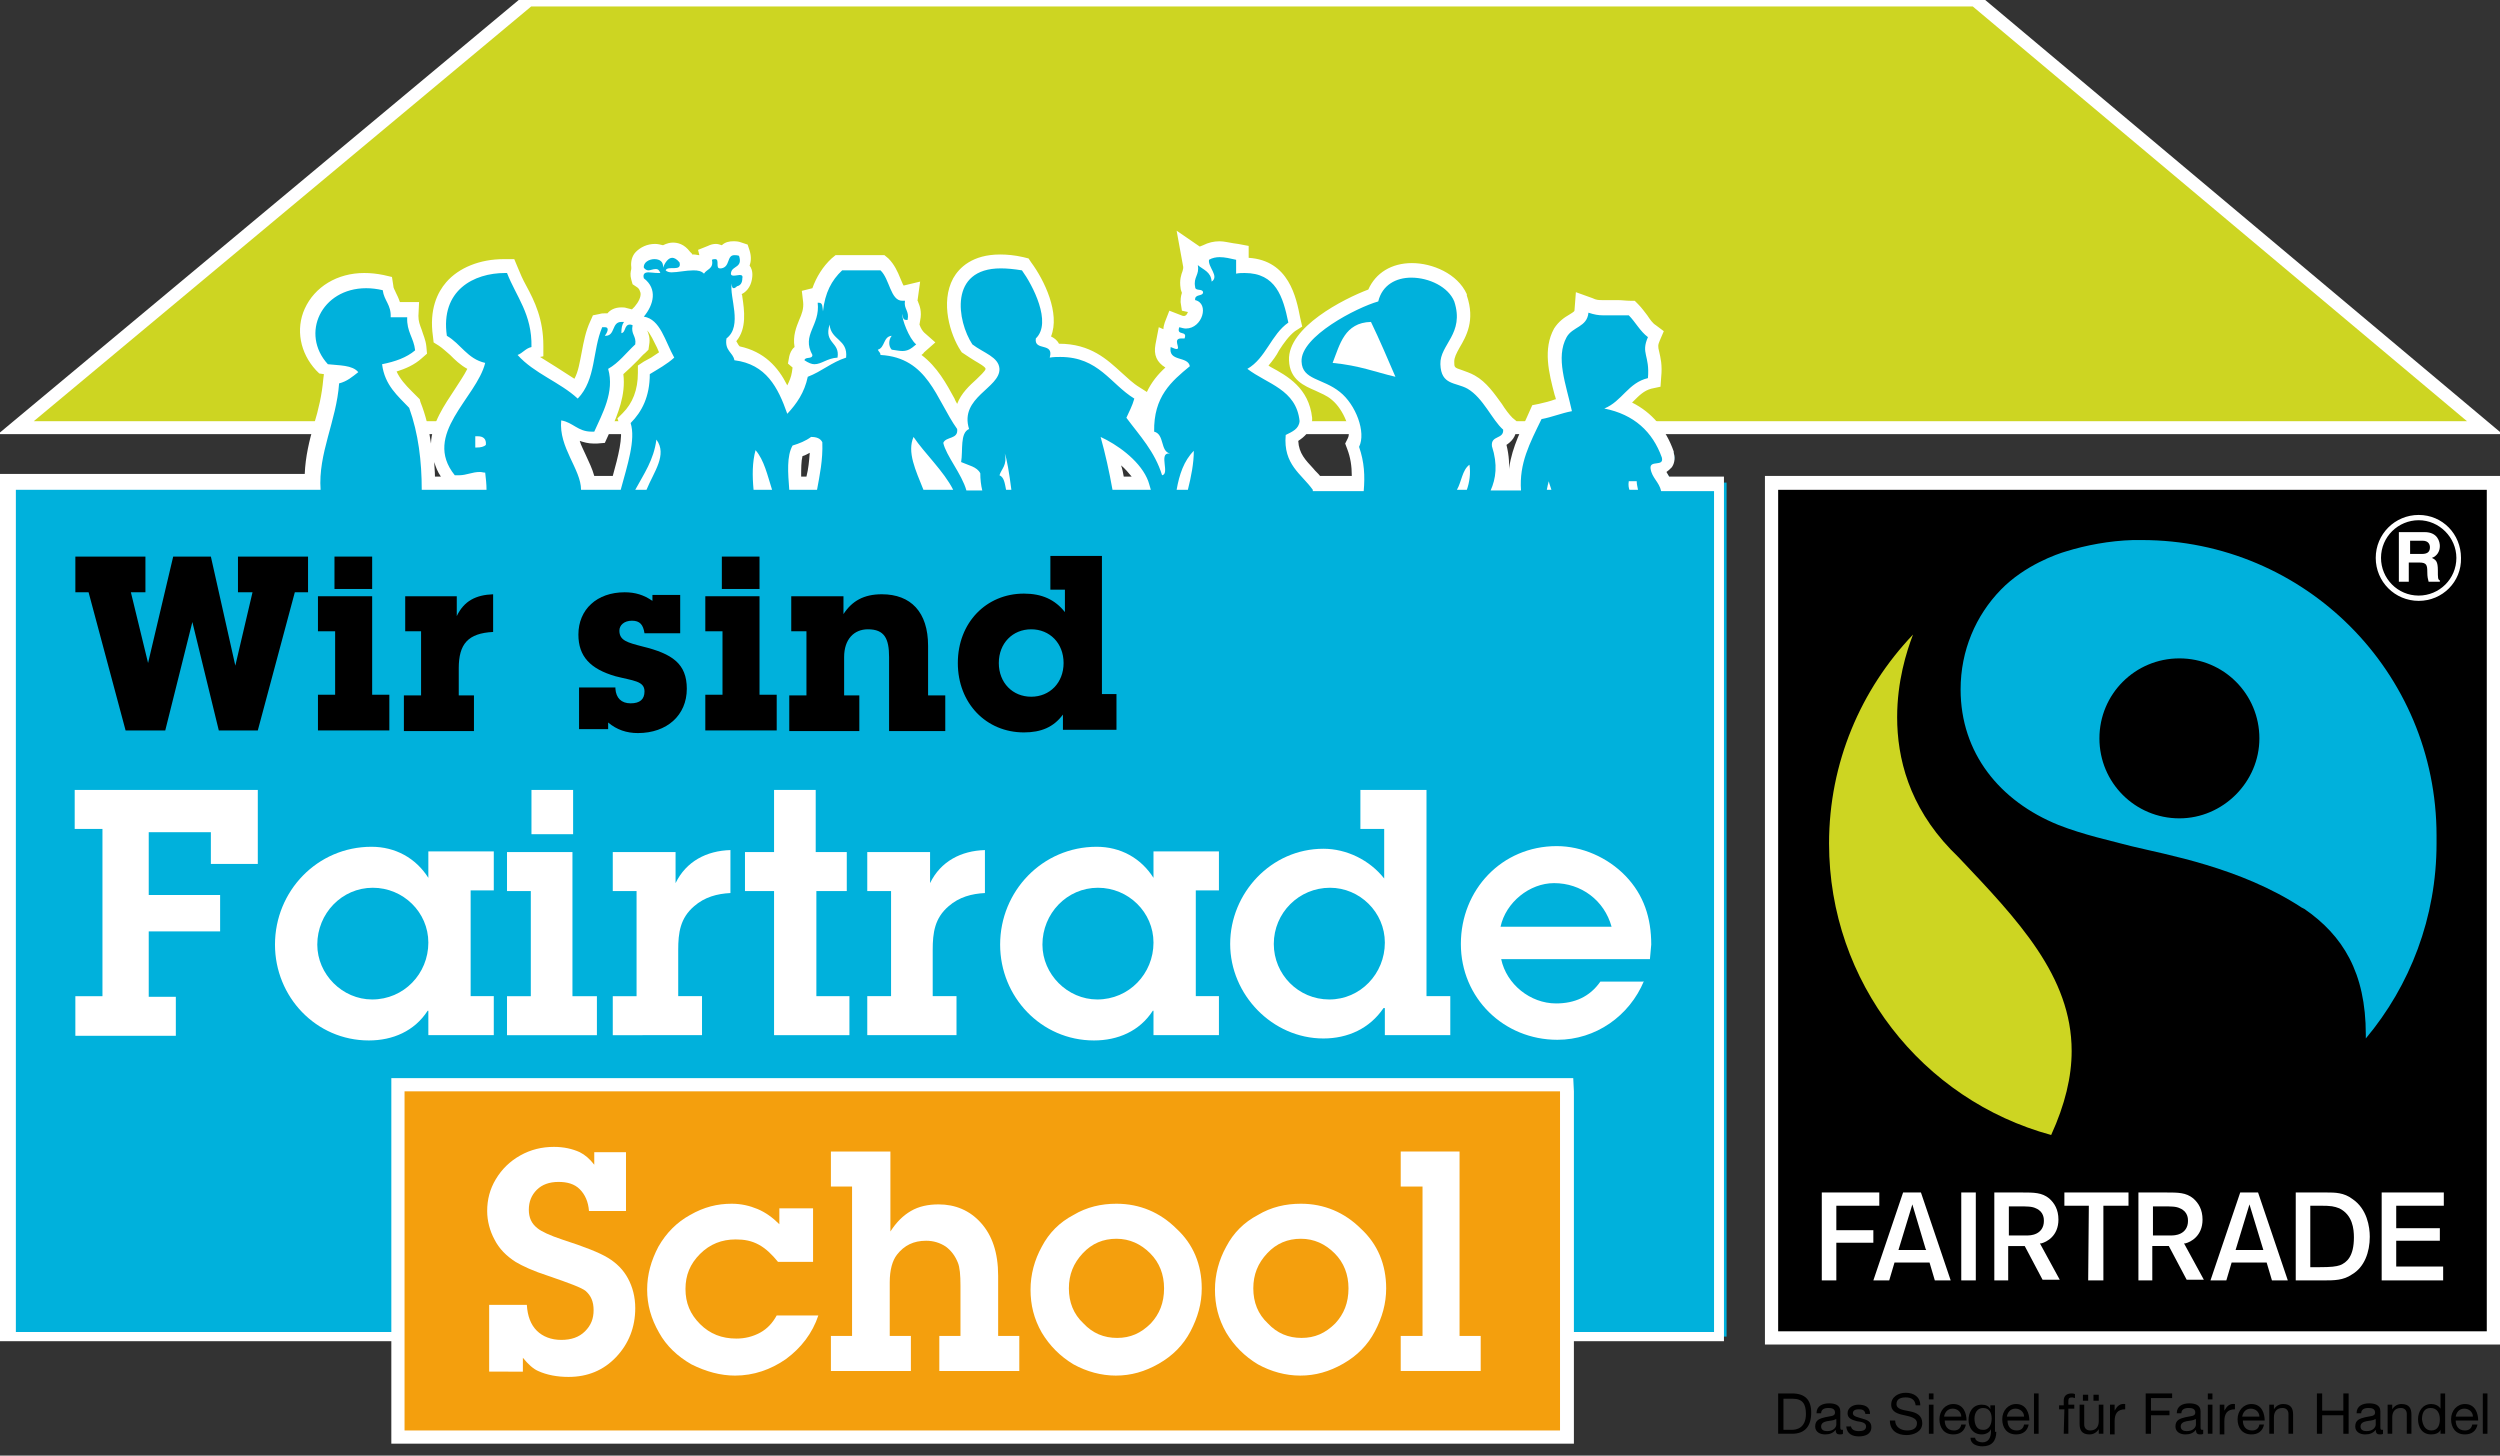 <?xml version="1.0" encoding="utf-8"?>
<!-- Generator: Adobe Illustrator 25.0.0, SVG Export Plug-In . SVG Version: 6.00 Build 0)  -->
<svg version="1.1" id="Ebene_1" xmlns="http://www.w3.org/2000/svg" xmlns:xlink="http://www.w3.org/1999/xlink" x="0px" y="0px"
	 viewBox="0 0 378.2 220.2" style="enable-background:new 0 0 378.2 220.2;" xml:space="preserve">
<rect x="0" y="0" width="378.2" height="220.2" fill="#333333" stroke="none"/>
<style type="text/css">
	.st0{fill:#CDD522;stroke:#FFFFFF;stroke-width:1.961;}
	.st1{fill:#00B1DC;}
	.st2{fill:#FFFFFF;}
	.st3{fill-rule:evenodd;clip-rule:evenodd;fill:#FFFFFF;}
	.st4{fill:#F49F0D;}
	.st5{clip-path:url(#SVGID_2_);fill:#CDD522;}
	.st6{clip-path:url(#SVGID_4_);fill:#00B1DC;}
	.st7{clip-path:url(#SVGID_6_);fill:#FFFFFF;}
	.st8{clip-path:url(#SVGID_8_);fill:#FFFFFF;}
</style>
<g>
	<g>
		<polygon class="st0" points="2.4,64.7 80,0 298.8,0 375.9,64.7 		"/>
		<g>
			<g>
				<path class="st1" d="M1.4,202.3V73.1h46.1c0-2.9,0.7-5.6,1.4-8.3c0.6-2.2,1.2-4.6,1.4-6.9v-0.7L51,57c0.5-0.1,0.9-0.3,1.3-0.6
					c-0.5-0.1-1.1-0.2-1.7-0.2c-0.4,0-0.8-0.1-1.2-0.1L49.1,56l-0.2-0.3c-2.1-2.3-2.7-5.5-1.5-8.3c1.3-3,4.4-4.8,8.1-4.8
					c0.9,0,1.8,0.1,2.7,0.3l0.7,0.1l0.1,0.7c0.1,0.5,0.3,0.9,0.5,1.4c0.3,0.5,0.6,1.1,0.7,1.9h2.6v1c0,1,0.2,1.7,0.6,2.5
					c0.3,0.6,0.6,1.4,0.7,2.2l0.1,0.5l-0.7,0.5c-1.3,1.1-3,1.7-4.5,2.1c0.5,1.9,1.6,3,2.9,4.3c0.3,0.3,0.6,0.6,0.8,0.9l0.1,0.1
					l0.1,0.2c1.3,3.4,1.9,7.3,1.9,11.8h7.8c0-0.2,0-0.5-0.1-0.7c-0.4,0-0.8,0.1-1.2,0.2c-0.5,0.1-1.1,0.3-1.8,0.3
					c-0.2,0-0.5,0-0.7,0h-0.4l-0.2-0.3c-3.8-4.7-0.8-9.2,1.7-12.8c1-1.4,1.9-2.8,2.4-4.1c-1.4-0.6-2.3-1.5-3.2-2.4
					c-0.6-0.6-1.2-1.2-1.9-1.6l-0.4-0.2L66.7,51c-0.4-3.1,0.2-5.6,1.8-7.5c1.8-2,4.7-3.2,8-3.2h1l0.2,0.6c0.4,1,0.9,1.9,1.3,2.9
					c1.2,2.4,2.5,4.9,2.4,8.7v0.8l-0.8,0.1c-0.3,0.1-0.5,0.2-0.7,0.4c1.1,1,2.5,1.8,3.9,2.7c1.2,0.7,2.5,1.5,3.6,2.4
					c1-1.5,1.4-3.3,1.7-5.3c0.3-1.5,0.6-3,1.2-4.5l0.2-0.5l0.5-0.1c0.2,0,0.4-0.1,0.6-0.1c0.3,0,0.6,0.1,0.8,0.2
					c0.3-0.5,0.8-1,1.8-1c0.2,0,0.4,0,0.6,0.1l1.4,0.3l0.7-0.9c0.8-0.9,1.2-2,1.1-2.8c-0.1-0.6-0.4-1.1-1-1.5l-0.3-0.2l-0.1-0.3
					c-0.1-0.5-0.1-1,0.1-1.4l-0.1-0.2v-0.2C96.5,40,96.7,39.4,97,39c0.5-0.6,1.3-0.9,2.2-0.9c0.5,0,0.9,0.1,1.3,0.3
					c0.5-0.4,1-0.6,1.4-0.6c0.7,0,1.3,0.4,1.9,1.1l0.1,0.2l0.1,0.2c0,0.2,0.1,0.3,0.1,0.5c0.4,0,0.7-0.1,1.1-0.1
					c0.6,0,1.1,0.1,1.5,0.2c0.1,0,0.1-0.1,0.2-0.1c0.1-0.1,0.3-0.2,0.3-0.2l0,0c0,0,0-0.1,0-0.3l-0.2-0.8l0.7-0.3
					c0.3-0.1,0.6-0.2,0.9-0.2c0.4,0,0.7,0.1,0.9,0.4c0.1,0.1,0.1,0.1,0.1,0.2c0.2-0.5,0.7-1,1.6-1c0.3,0,0.6,0.1,1,0.2l0.5,0.2
					l0.1,0.5c0.4,1.1,0.1,1.8-0.3,2.3c0.2,0.1,0.4,0.3,0.5,0.4c0.2,0.2,0.3,0.6,0.2,1.1c0,0.9-0.5,1.7-1.3,2
					c-0.1,0.1-0.2,0.2-0.4,0.2c0,0.3,0.1,0.7,0.1,1c0.3,2,0.7,4.7-1,6.3c0,0.5,0.1,0.7,0.5,1.1c0.2,0.2,0.4,0.5,0.6,0.9
					c4.2,0.8,6.2,3.7,7.6,7.1c0.9-1.2,1.5-2.5,1.8-3.9l0.1-0.5l0.5-0.2c0.1,0,0.3-0.1,0.4-0.2c-0.4-0.1-0.7-0.4-1.1-0.6l-0.5-0.4
					l0.1-0.6c0.1-0.7,0.6-1,1-1.1c-0.6-1.7,0-3,0.4-4.2c0.4-1,0.8-1.9,0.7-3.2l-0.1-0.9l0.9-0.2c0.2,0,0.3-0.1,0.5-0.1
					c0.5-1.8,1.4-3.4,2.8-4.7l0.3-0.3h6.6l0.3,0.3c0.8,0.7,1.2,1.7,1.5,2.6c0.4,1,0.7,1.7,1.1,1.7c0.1,0,0.1,0,0.2,0l1.4-0.3
					l-0.2,1.4c-0.1,0.3,0,0.5,0.2,0.8c0.2,0.5,0.5,1.1,0.2,2.2l-0.1,0.6h-0.2c0.4,0.8,0.8,1.7,1.3,2.1l0.9,0.7l-0.9,0.7
					c-0.6,0.5-1,0.9-1.6,1.1c2.9,1.6,4.5,4.4,6,7.1c0.6,1.1,1.2,2.2,1.9,3.2c-0.4-2.8,1.5-4.6,3-5.9c1-0.9,1.8-1.7,1.8-2.4
					s-0.8-1.2-2.1-2c-0.5-0.3-1.1-0.6-1.6-1l-0.1-0.1l-0.1-0.2c-1.7-2.6-2.7-7-1.1-9.9c0.8-1.4,2.5-3.1,6.2-3.1c1,0,2.1,0.1,3.3,0.4
					l0.4,0.1l0.2,0.3c0.2,0.3,5.3,7.4,2.4,11.2c0.1,0,0.2,0.1,0.3,0.1c0.5,0.1,1.2,0.3,1.6,1c0.1,0.1,0.1,0.3,0.2,0.5
					c0.2,0,0.4,0,0.6,0c4.4,0,6.8,2.2,8.8,4.1c0.9,0.9,1.8,1.7,2.9,2.3l0.6,0.4l-0.2,0.7c-0.2,1-0.6,1.8-1,2.5l0,0
					c0.2,0.2,0.4,0.5,0.6,0.7c0.5,0.6,1,1.2,1.4,1.9v-0.4c-0.1-5.3,2.5-8,4.9-10c-0.1,0-0.2-0.1-0.3-0.1c-0.8-0.2-2.5-0.7-2.1-2.9
					l0.2-1.3l0.7,0.4c0-0.2,0.1-0.4,0.3-0.6l0.1-0.1l0,0c-0.3-0.6-0.1-1.2,0-1.4l0.3-0.9l0.9,0.3c0.2,0.1,0.5,0.1,0.7,0.1
					c1,0,1.5-0.9,1.6-1.6c0.1-0.5-0.1-0.8-0.4-0.8l-0.6-0.2l-0.1-0.7c-0.1-0.4,0-0.9,0.4-1.2c-0.3-0.3-0.3-0.6-0.4-0.8
					c-0.2-1,0.1-1.7,0.3-2.1c0.2-0.4,0.2-0.6,0.2-1.1l-0.5-2.7c0,0,2.1,1.8,2.2,1.8c0-0.1,0-0.2,0-0.2l0.1-0.5l0.5-0.2
					c0.6-0.3,1.3-0.5,2-0.5s1.3,0.1,2,0.2c0.2,0,0.5,0.1,0.7,0.1l0.8,0.1v1.8c0.1,0,0.2,0,0.3,0c5.9,0,6.9,5.2,7.6,8.3l0.1,0.6
					l-0.5,0.4c-1.1,0.7-1.9,1.9-2.7,3.1c-0.7,1.1-1.4,2.2-2.4,3c0.4,0.3,0.9,0.5,1.4,0.8c2.5,1.4,5.4,3,5.8,7v0.1v0.1
					c-0.2,1.5-1.2,2.2-2.1,2.6c-0.1,2.6,1.2,3.9,2.6,5.4c0.4,0.4,0.8,0.9,1.2,1.4h6.2c0.1-2-0.1-3.7-0.7-5.4l-0.1-0.4l0.2-0.4
					c0.9-1.6-0.5-5.4-2.6-7.1c-0.9-0.7-1.8-1.1-2.7-1.5c-1.6-0.7-3.3-1.4-3.4-3.8c-0.2-4.5,8.3-8.8,11.8-9.9c0.8-2.4,3-3.8,5.8-3.8
					c3.2,0,6.4,1.7,7.4,4.1c1.2,3.5,0,5.6-1,7.2c-0.5,0.9-1,1.8-1,2.7c0.1,1.6,0.6,1.8,1.9,2.2c0.5,0.2,1.2,0.4,1.8,0.7
					c1.6,0.9,2.8,2.6,3.8,4c0.6,0.9,1.2,1.7,1.8,2.3l0.3,0.3v0.4c0.1,1.3-0.9,1.8-1.4,2.1c-0.1,0-0.2,0.1-0.3,0.2c0,0,0,0,0,0.1
					c0.7,2.2,0.8,4.1,0.3,6h2.2c0-3.5,1.3-6.2,2.8-9.4l0.6-1.4l0.5-0.1c0.9-0.2,1.7-0.4,2.6-0.7c0.3-0.1,0.7-0.2,1-0.3
					c-0.1-0.5-0.2-1-0.4-1.5c-0.9-3.4-1.7-6.6-0.1-9.4c0.5-0.9,1.3-1.4,1.9-1.8c0.8-0.5,1.2-0.8,1.3-1.5l0.1-1.3l1.2,0.5
					c0.8,0.3,1.2,0.3,1.9,0.3c0.2,0,0.5,0,0.8,0c0.4,0,0.9,0,1.4,0s1.1,0,1.8,0.1h0.4l0.3,0.3c0.5,0.5,0.9,1,1.3,1.5
					c0.5,0.6,0.9,1.3,1.5,1.7l0.6,0.5l-0.3,0.7c-0.5,1.1-0.4,1.5-0.2,2.4c0.2,0.8,0.4,1.8,0.3,3.5l-0.1,0.7l-0.7,0.2
					c-1.3,0.3-2.2,1.2-3.1,2.1c-0.4,0.4-0.8,0.8-1.3,1.2c3.5,1.3,5.9,3.8,7.2,7.4c0.2,0.6,0.1,1.1-0.1,1.5c-0.4,0.5-1,0.6-1.4,0.7
					c0.1,0.4,0.3,0.7,0.6,1c0.2,0.3,0.5,0.7,0.7,1.2h8.2v129.2L1.4,202.3L1.4,202.3z M172.8,73.1c-0.1-0.1-0.1-0.3-0.2-0.4
					c-0.9-1.9-2.8-3.5-4.6-4.7c0.4,1.6,0.8,3.3,1.1,5.1L172.8,73.1L172.8,73.1z M147.4,73.1c-0.1-0.5-0.1-0.9-0.1-1.4
					c-0.2-0.3-0.7-0.5-1.4-0.7c0.4,0.7,0.7,1.4,1,2.1L147.4,73.1L147.4,73.1z M142.4,73.1c-0.7-1.1-1.7-2.2-2.6-3.3
					c-0.3-0.4-0.7-0.8-1-1.2c0.2,1.3,0.8,2.7,1.3,4.2l0.1,0.3H142.4z M122.9,73.1c0.3-1.8,0.7-3.7,0.7-5.9c-0.1-0.1-0.3-0.1-0.4-0.1
					c-0.7,0.4-1.5,0.8-2.4,1.1c-0.6,1.2-0.6,2.9-0.4,4.9H122.9z M115.4,73.1c-0.2-0.6-0.4-1.2-0.6-1.8c0,0.6,0,1.2,0,1.8H115.4z
					 M93.3,73.1c0.1-0.2,0.1-0.5,0.2-0.7c0.8-3,1.7-6.2,1.1-8.1l-0.1-0.6l0.4-0.4c1.7-1.7,2.6-3.9,2.6-6.8V56l0.4-0.3
					c0.3-0.2,0.7-0.4,1-0.6c0.7-0.4,1.4-0.8,2-1.3c-0.2-0.5-0.5-1-0.7-1.5c-0.8-1.8-1.5-3.3-2.8-3.5l-0.6-0.1l-0.2,0.7
					c-0.1,0.4,0,0.6,0.1,0.9c0.2,0.4,0.4,1,0.3,1.9l-0.1,0.3l-0.2,0.2c-0.4,0.4-0.8,0.8-1.2,1.2c-0.8,0.8-1.6,1.6-2.5,2.3
					c0.6,3.2-0.7,6-1.8,8.4c-0.2,0.4-0.3,0.7-0.5,1.1l-0.2,0.5h-0.6c-0.2,0-0.3,0-0.4,0c-1.4,0-2.3-0.5-3.1-1
					c-0.2-0.1-0.3-0.2-0.5-0.3c0.2,1.5,0.9,3,1.5,4.4c0.6,1.3,1.2,2.5,1.4,3.7h4.5V73.1z M143.8,67.2c0.2,0.4,0.4,0.9,0.7,1.4
					c0-0.1,0-0.3,0-0.4c0-0.4,0-0.8,0.1-1.2c-0.2,0.1-0.4,0.2-0.5,0.2C144,67.1,143.9,67.1,143.8,67.2z M173.7,66.1
					c0.4,0.5,0.7,1,1,1.5c-0.1-0.2-0.1-0.3-0.1-0.5c-0.2-0.6-0.3-0.9-0.4-0.9L173.7,66.1z"/>
				<path class="st2" d="M111.1,38.6c0.2,0,0.4,0,0.7,0.1c0.6,1.8-1,1.5-1.2,2.5c-0.1,0.4,0.1,0.5,0.4,0.5c0.3,0,0.7-0.1,0.9-0.1
					c0.3,0,0.5,0.1,0.4,0.5c0,0.7-0.3,1.1-0.8,1.2c-0.2,0.2-0.4,0.3-0.5,0.3c-0.2,0-0.3-0.2-0.3-0.7c-0.4,2,1.7,6.4-0.8,8.3
					c-0.3,1.9,1,2.1,1.2,3.3c4.8,0.6,6.6,4.1,8,8.1c1.4-1.5,2.6-3.2,3.1-5.6c2.1-0.8,3.6-2.2,5.8-2.9c0.3-2.8-2.3-2.6-2.5-5
					c-0.9,2.9,1.6,2.6,1.2,5c-1.6,0.1-2.4,1-3.5,1c-0.4,0-0.9-0.2-1.5-0.6c0.1-0.6,1.2-0.1,1.2-0.8c-1.7-3.1,1.2-4.4,0.8-7.9
					c0.1,0,0.2,0,0.2,0c0.6,0,0.5,0.7,0.6,1.3c0.3-2.8,1.3-4.7,2.9-6.2c1.9,0,3.9,0,5.8,0c1.4,1.3,1.5,4.6,3.3,4.6
					c0.1,0,0.3,0,0.4,0c-0.2,1.3,0.7,1.5,0.4,2.9c-0.1,0-0.2,0-0.2,0c-0.5,0-0.5-0.4-0.6-0.9c-0.1,0.7,1,3.7,2.1,4.6
					c-0.8,0.7-1.3,1-2.1,1c-0.4,0-0.9-0.1-1.6-0.2c-0.5-0.5-0.5-1.5,0-2.1c-1.3,0.1-1,1.8-2.1,2.1c0.1,0.3,0.4,0.4,0.4,0.8
					c7.2,0.4,8.4,6.7,11.6,11.2c0.2,1.6-1.7,1.1-2.1,2.1c0.4,1.9,2.8,4.7,3.5,7.2h2.4c-0.2-0.8-0.3-1.7-0.3-2.6
					c-0.5-1-1.8-1.2-2.9-1.7c0.3-1.8-0.2-4.4,1.2-5c-1.5-4.8,4.7-6.2,4.6-9.1c-0.1-1.8-2.4-2.4-4.1-3.7c-2.3-3.5-3.6-11.5,4.3-11.5
					c0.9,0,2,0.1,3.2,0.3c1.6,2.2,4.6,7.9,2.1,10.3c-0.3,2,2.8,0.5,2.1,2.9c0.6-0.1,1.1-0.1,1.6-0.1c5.8,0,7.6,4.1,11.2,6.3
					c-0.3,1.1-0.8,2-1.2,2.9c2,2.7,4.3,5.1,5.4,8.7c1.2-0.2-0.5-3.3,1-3.3c0.1,0,0.1,0,0.2,0h0.1H177c-1.5-0.3-0.8-2.9-2.4-3.3
					c-0.1-5.3,2.6-7.6,5.4-9.9c-0.3-1.6-3.3-0.6-2.9-2.9c0.5,0.2,0.7,0.3,0.9,0.3c0.7,0-0.7-1.6,0.7-1.6c0.1,0,0.3,0,0.5,0
					c0.5-1.3-1.3-0.3-0.8-1.7c0.4,0.1,0.7,0.2,1,0.2c2.5,0,3.6-3.8,1.4-4.3c-0.1-1,1.2-0.5,1.2-1.2c-0.1-0.6-1.2-0.1-1.2-0.8
					c-0.3-1.5,0.7-1.8,0.4-3.3c0.8,0.7,2,1,2.1,2.5c1.2-0.8-0.6-2.2-0.4-3.3c0.5-0.3,1.1-0.4,1.6-0.4c0.8,0,1.6,0.2,2.5,0.4
					c0,0.7,0,1.4,0,2.1c0.4-0.1,0.9-0.1,1.3-0.1c4.7,0,5.8,3.6,6.6,7.5c-2.6,1.8-3.4,5.4-6.2,7c3,2.3,7.4,3.1,7.9,7.9
					c-0.1,1.2-1.1,1.6-2.1,2.1c-0.4,4.5,2.4,5.9,4.1,8.3c0,0.1,0,0.1,0,0.2h7.7c0.2-2.3,0.1-4.4-0.7-6.7c1.1-2.2-0.5-6.4-2.9-8.3
					c-2.6-2.1-5.7-1.8-5.8-4.6c-0.2-3.8,8.4-8.2,11.6-9.1c0.6-2.5,2.7-3.6,5-3.6c2.7,0,5.6,1.4,6.5,3.6c1.6,4.9-2.2,6.5-2.1,9.5
					c0.1,3.2,2.3,2.7,4.1,3.7c2.4,1.4,3.7,4.7,5.4,6.2c0.1,1.5-1.9,0.8-1.7,2.5c0.9,2.8,0.6,4.9-0.2,6.7h4.6
					c-0.3-4.1,1.3-7.1,3.1-10.8c1.6-0.3,3-0.9,4.6-1.2c-0.9-4.1-2.5-8.1-0.8-11.2c0.9-1.6,3.1-1.5,3.3-3.7c0.9,0.3,1.5,0.4,2.2,0.4
					c0.6,0,1.3,0,2.2,0c0.5,0,1.1,0,1.7,0c1,1,1.7,2.4,2.9,3.3c-1.1,2.5,0.3,2.7,0,6.2c-3,0.7-3.9,3.5-6.6,4.6
					c4.5,0.9,7.3,3.5,8.7,7.4c0.4,1.5-1.9,0.3-1.7,1.7c0.2,1.4,1.3,2,1.6,3.4h8v127.2H2.4V74.1h46.1c-0.4-5.5,2.4-10.4,2.8-16.1
					c1.2-0.3,2-1,2.9-1.7c-0.9-1.1-2.9-1-4.6-1.2c-4.2-4.6-1-11.5,5.8-11.5c0.8,0,1.6,0.1,2.5,0.3c0.2,1.6,1.3,2.2,1.2,4.1
					c0.8,0,1.7,0,2.5,0c-0.1,2.2,1,3.1,1.2,5c-1.3,1.1-3,1.7-5,2.1c0.4,3.2,2.4,4.8,4.1,6.6c1.4,3.9,1.9,8.1,1.9,12.4h9.8
					c0-0.9-0.1-1.7-0.2-2.6c-0.3,0-0.5-0.1-0.8-0.1c-1.2,0-2,0.5-3.2,0.5c-0.2,0-0.4,0-0.6,0c-5-6.2,3.3-11.7,4.6-17
					c-2.7-0.6-3.7-2.9-5.8-4.1c-1-6.9,4.1-9.5,8.8-9.5c0.1,0,0.2,0,0.3,0c1.4,3.6,3.8,6.2,3.7,11.2c-0.9,0.2-1.3,0.9-2.1,1.2
					c2.5,2.8,6.4,4.1,9.1,6.6c2.8-2.9,2.2-7.3,3.7-10.8c0.2,0,0.3,0,0.4,0c0.8,0,0.3,0.9,0,1.3c0.1,0,0.1,0,0.1,0
					c1.5,0,0.9-2.1,2.4-2.1c0.1,0,0.3,0,0.4,0c-0.3,0.4-0.4,0.9-0.4,1.7c0.7-0.1,0.4-1.3,1.3-1.3c0.1,0,0.2,0,0.4,0.1
					c-0.3,1.4,0.6,1.6,0.4,2.9c-1.4,1.3-2.5,2.8-4.1,3.7c1,3.5-0.9,6.8-2.1,9.5c-0.1,0-0.2,0-0.4,0c-2.1,0-2.8-1.4-4.6-1.7
					c-0.4,4.1,3,7.4,3,10.5h6c1-3.7,2.3-7.6,1.5-10.1c1.7-1.7,2.9-4,2.9-7.4c1.3-0.8,2.6-1.5,3.7-2.5c-1.4-2.5-2.1-5.8-4.6-6.2
					c1.5-1.8,2.1-4.2,0-5.8c-0.2-0.7,0.2-0.9,0.7-0.9c0.4,0,0.9,0.1,1.4,0.1c0.1,0,0.3,0,0.4,0c-0.2-0.5-0.4-0.6-0.7-0.6
					c-0.4,0-0.8,0.2-1.1,0.2c-0.2,0-0.5-0.1-0.7-0.4c-0.1-0.8,0.8-1.3,1.6-1.3s1.4,0.4,1.3,1.3c0.3-0.8,0.8-1.5,1.4-1.5
					c0.3,0,0.7,0.2,1.1,0.7c0.4,1.5-1.8,0.4-2.1,1.2c0.2,0.2,0.5,0.3,0.9,0.3c0.9,0,2.2-0.3,3.3-0.3c0.7,0,1.2,0.1,1.6,0.5
					c0.4-0.7,1.5-0.7,1.2-2.1c0.2-0.1,0.4-0.1,0.5-0.1c0.7,0,0,1.4,0.7,1.4h0.1h0.1C110.5,40.4,109.9,38.6,111.1,38.6 M168.3,74.1
					h5.8c-0.2-0.6-0.3-1.2-0.6-1.8c-1.3-2.8-4.6-5.1-7-6.2C167.2,68.6,167.8,71.3,168.3,74.1 M139.7,74.1h4.5c-1.4-2.8-4.4-5.6-6-8
					C137.2,68.4,138.5,71.1,139.7,74.1 M119.4,74.1h4.2c0.4-2.2,0.9-4.5,0.8-7.2c-0.3-0.6-0.9-0.8-1.7-0.8c-0.8,0.6-1.8,1-2.8,1.3
					C119,69,119.2,71.5,119.4,74.1 M72.1,67.7c0.6,0,1.1-0.1,1.4-0.4c0.1-0.9-0.4-1.3-1.2-1.3c-0.1,0-0.3,0-0.4,0c0,0.6,0,1.1,0,1.7
					C71.9,67.7,72,67.7,72.1,67.7 M96.1,74.1h1.7c1.1-2.7,3.2-5.3,1.5-7.6C98.9,69.6,97.4,71.7,96.1,74.1 M114,74.1h2.8
					c-0.7-2.2-1.2-4.5-2.5-6C113.8,69.9,113.8,72,114,74.1 M178,74.1h1.7c0.5-2,0.9-4,0.9-5.9C179.1,69.7,178.4,71.8,178,74.1
					 M152.2,74.1h0.8c-0.3-2.4-0.7-4.8-1-5.5c0.4,1.8-0.5,2.3-0.8,3.3C151.9,72.2,152,73.1,152.2,74.1 M220.4,74.1h1.5
					c0.4-1.1,0.6-2.5,0.4-3.8C221.2,71.1,221.1,72.9,220.4,74.1 M246.5,74.1h1.3c-0.1-0.5-0.2-0.9-0.2-1.3c-0.4,0-0.8,0-1.2,0
					C246.3,73.4,246.4,73.8,246.5,74.1 M234,74.1h0.7c-0.1-0.4-0.3-0.8-0.4-1.3C234.2,73.1,234.1,73.6,234,74.1 M178,34.9l1,5.5
					c0,0.2,0,0.2-0.1,0.6c-0.2,0.5-0.5,1.4-0.3,2.6c0,0.2,0.1,0.4,0.2,0.7c-0.2,0.6-0.2,1.1-0.2,1.4l0.2,1.3l0.9,0.2
					c0,0.1-0.1,0.2-0.2,0.4c-0.2,0.2-0.3,0.2-0.4,0.2s-0.2,0-0.4-0.1l-1.8-0.7l-0.7,1.8c-0.1,0.3-0.2,0.7-0.2,1l-0.7-0.3l-0.5,2.6
					c-0.3,1.6,0.2,2.7,1.5,3.5c-1.1,1-2.1,2.2-2.8,3.7l-1.1-0.7c-1-0.6-1.8-1.4-2.7-2.2c-2.2-2-4.7-4.4-9.5-4.4
					c-0.3-0.6-0.8-0.9-1.2-1.1c1.4-3.5-1-8.5-3-11.2l-0.4-0.6l-0.8-0.2c-1.3-0.3-2.5-0.4-3.5-0.4c-4.2,0-6.2,2-7.1,3.6
					c-2,3.7-0.4,8.6,1.1,10.9l0.2,0.3l0.3,0.2c0.6,0.4,1.2,0.8,1.7,1.1s1.6,0.9,1.6,1.2s-1,1.2-1.4,1.6c-1,0.9-2.3,2.1-2.9,3.7
					c-0.1-0.2-0.3-0.5-0.4-0.8c-1.2-2.2-2.6-4.8-5-6.6c0.1-0.1,0.3-0.2,0.4-0.4l1.7-1.5l-1.7-1.5c-0.2-0.2-0.5-0.6-0.7-1.2l0.1-0.6
					c0.3-1.4-0.1-2.3-0.3-2.8c0-0.1-0.1-0.2-0.1-0.2l0,0l0,0l0.4-2.9l-2.5,0.6c-0.2-0.3-0.3-0.7-0.5-1.1c-0.4-1-0.9-2.1-1.8-3
					l-0.6-0.5H133h-5.8h-0.8l-0.6,0.5c-1.3,1.2-2.3,2.8-2.9,4.5l-1.6,0.4l0.2,1.7c0.1,1-0.2,1.8-0.6,2.7c-0.4,1-1,2.4-0.7,4.1
					c-0.5,0.4-0.7,1-0.8,1.4l-0.2,1.1l0.7,0.6l-0.1,0.7c-0.1,0.7-0.4,1.4-0.7,2c-1.4-2.8-3.5-5.1-7.2-5.9c-0.2-0.2-0.3-0.4-0.4-0.6
					c0,0-0.1-0.1-0.1-0.2c1.6-1.9,1.2-4.7,0.9-6.7c0-0.1,0-0.2-0.1-0.4c1-0.5,1.5-1.5,1.6-2.6c0.1-0.9-0.2-1.5-0.4-1.7l0,0
					c0.2-0.6,0.3-1.3,0-2.3l-0.3-0.9l-0.9-0.3c-0.5-0.2-0.9-0.2-1.3-0.2c-0.5,0-1.2,0.1-1.7,0.6c-0.3-0.1-0.6-0.2-0.9-0.2l0,0
					c-0.4,0-0.8,0.1-1.2,0.3l-1.5,0.6l0.2,0.8c-0.3,0-0.5-0.1-0.8-0.1c-0.1,0-0.2,0-0.3,0v-0.1l-0.3-0.3c-0.9-1.2-1.9-1.4-2.6-1.4
					c-0.4,0-0.9,0.1-1.5,0.4c-0.4-0.1-0.8-0.2-1.2-0.2c-1.2,0-2.2,0.5-2.9,1.2c-0.6,0.6-0.8,1.5-0.7,2.3v0.3c-0.1,0.4-0.2,0.9,0,1.6
					l0.2,0.7l0.6,0.4c0.5,0.3,0.5,0.7,0.6,0.9c0.1,0.6-0.3,1.4-0.9,2.1l-0.4,0.4l-0.8-0.2c-0.3-0.1-0.5-0.1-0.8-0.1
					c-1,0-1.7,0.4-2.1,0.9c-0.1,0-0.3,0-0.4,0c-0.2,0-0.5,0-0.8,0.1l-1,0.2l-0.4,0.9c-0.7,1.5-1,3.1-1.3,4.7c-0.3,1.5-0.5,2.9-1.1,4
					c-0.9-0.6-1.9-1.2-2.8-1.8c-0.8-0.5-1.6-1-2.4-1.5l0.5-0.1v-1.6c0-4-1.3-6.7-2.6-9.1c-0.5-0.9-0.9-1.8-1.3-2.8l-0.5-1.2h-1.3
					c-0.1,0-0.2,0-0.3,0c-3.6,0-6.8,1.3-8.7,3.5c-1.3,1.5-2.6,4.1-2,8.2l0.1,0.9l0.8,0.5c0.6,0.4,1.1,0.9,1.7,1.4
					c0.7,0.7,1.5,1.5,2.6,2.1c-0.5,1-1.2,2-1.9,3.1c-1.5,2.3-3.5,5.1-3.6,8.2c-0.3-2.2-0.8-4.3-1.6-6.3l-0.1-0.4l-0.3-0.3
					c-0.3-0.3-0.6-0.6-0.9-0.9c-1-1-1.8-1.9-2.3-3c1.3-0.4,2.7-1,3.8-2l0.8-0.7l-0.1-1.1c-0.1-1-0.5-1.8-0.7-2.5
					c-0.3-0.8-0.5-1.3-0.5-2.1l0.1-2.1h-2.1h-0.8c-0.2-0.6-0.4-1-0.6-1.4c-0.2-0.5-0.4-0.7-0.4-1.1l-0.2-1.3L58,41.6
					c-1-0.2-1.9-0.3-2.9-0.3c-4.1,0-7.5,2.1-9,5.4c-1.4,3.1-0.7,6.7,1.7,9.3l0.5,0.5l0.7,0.1l0,0l-0.1,0.8c-0.2,2.3-0.7,4.5-1.4,6.8
					c-0.7,2.4-1.3,4.9-1.4,7.5H2H0v2v127.2v2h2h256.8h2v-2V74.1v-2h-2h-6.3c-0.1-0.2-0.3-0.5-0.4-0.7c0.3-0.2,0.5-0.4,0.8-0.7
					c0.3-0.4,0.6-1.2,0.3-2.2v-0.1v-0.1c-1.2-3.4-3.3-5.9-6.3-7.4c0.1-0.1,0.1-0.1,0.2-0.2c0.9-0.9,1.6-1.6,2.7-1.9l1.4-0.3l0.1-1.4
					c0.2-1.9-0.1-3-0.3-3.9c-0.2-0.8-0.2-1,0.1-1.7l0.6-1.4l-1.2-0.9c-0.5-0.3-0.9-0.9-1.3-1.5c-0.4-0.5-0.8-1.1-1.4-1.7l-0.5-0.5
					h-0.7c-0.6,0-1.2-0.1-1.9-0.1c-0.6,0-1,0-1.5,0c-0.3,0-0.5,0-0.8,0c-0.5,0-0.9,0-1.5-0.3l-2.5-0.9l-0.2,2.6c0,0.3,0,0.3-0.8,0.8
					c-0.7,0.4-1.6,1-2.3,2.1c-1.7,3.1-0.8,6.7,0.1,10.1c0.1,0.2,0.1,0.4,0.2,0.6h-0.1c-0.8,0.3-1.6,0.5-2.5,0.7l-1,0.2l-0.4,0.9
					l-0.4,0.9c-1.3,2.8-2.6,5.5-2.8,8.8l0,0c0.2-1.4,0.1-3-0.3-4.6c0.6-0.4,1.6-1.2,1.5-2.8v-0.8l-0.6-0.5c-0.5-0.5-1.1-1.3-1.6-2.1
					c-1.1-1.5-2.3-3.3-4.1-4.3c-0.7-0.4-1.4-0.6-1.9-0.8c-1.2-0.4-1.2-0.4-1.2-1.3c0-0.6,0.3-1.2,0.8-2.1c1-1.7,2.4-4.1,1.1-7.9
					v-0.1v-0.1c-1.4-3.1-5.2-4.7-8.3-4.7c-3.1,0-5.5,1.5-6.6,4c-3.7,1.4-12.2,5.7-12,10.7c0.1,3,2.4,3.9,4,4.6
					c0.8,0.4,1.7,0.7,2.5,1.4c1.8,1.5,3,4.7,2.4,5.8l-0.4,0.8l0.3,0.8c0.5,1.3,0.7,2.6,0.7,4.1h-4.8c-0.3-0.4-0.7-0.7-1-1.1
					c-1.2-1.3-2.2-2.3-2.3-4.2c0.9-0.6,1.9-1.4,2.1-3.1v-0.2v-0.2c-0.5-4.5-3.7-6.3-6.3-7.7c-0.1-0.1-0.2-0.1-0.3-0.2
					c0.6-0.7,1.2-1.5,1.6-2.3c0.7-1.1,1.5-2.2,2.4-2.9l1.1-0.7l-0.3-1.3c-0.6-3.1-1.7-8.7-7.8-9.1v-0.1v-1.7l-1.6-0.3
					c-0.2,0-0.5-0.1-0.7-0.1c-0.7-0.1-1.4-0.3-2.1-0.3c-0.9,0-1.7,0.2-2.5,0.6l-0.5,0.2L178,34.9L178,34.9z M94.3,56.6
					c0.8-0.7,1.5-1.4,2.2-2.1c0.4-0.4,0.7-0.8,1.1-1.1l0.5-0.5l0.1-0.7c0.2-1-0.1-1.8-0.3-2.2c0.5,0.5,1,1.6,1.5,2.6
					c0.1,0.2,0.2,0.5,0.3,0.7c-0.4,0.3-0.8,0.5-1.2,0.8c-0.4,0.2-0.7,0.4-1.1,0.6l-0.9,0.6v1.1c0,2.6-0.8,4.6-2.3,6.1l-0.8,0.8
					l0.4,1.1c0.5,1.7-0.3,4.7-1.1,7.6l0,0h-2.8c-0.3-1.1-0.8-2.1-1.3-3.2c-0.3-0.7-0.7-1.4-0.9-2.1c0.6,0.2,1.3,0.4,2.1,0.4
					c0.2,0,0.3,0,0.5,0l1.2-0.1l0.5-1.1c0.1-0.3,0.3-0.7,0.5-1C93.4,62.7,94.7,59.8,94.3,56.6L94.3,56.6z M121.4,69
					c0.4-0.1,0.7-0.3,1.1-0.5c-0.1,1.3-0.2,2.4-0.5,3.6h-0.8C121.2,70.9,121.2,69.8,121.4,69L121.4,69z M65.8,72.1
					c0-0.8-0.1-1.5-0.1-2.2c0.2,0.7,0.5,1.5,1,2.2H65.8L65.8,72.1z M170,72.1c-0.1-0.6-0.2-1.1-0.4-1.7c0.6,0.5,1.1,1.1,1.6,1.7H170
					L170,72.1z"/>
			</g>
			<g>
				<path class="st3" d="M201.6,54.9c4.1,0.4,6.5,1.4,9.5,2.1c-1.2-2.8-2.4-5.6-3.7-8.3C203.4,48.8,202.7,52.1,201.6,54.9z"/>
			</g>
			<g id="Kasten_1_">
				<rect x="60.2" y="164.1" class="st4" width="176.8" height="53.3"/>
				<path class="st2" d="M236,165.1v51.3H61.2v-51.3H236 M238,163.1h-2H61.2h-2v2v51.3v2h2h174.9h2v-2v-51.3L238,163.1L238,163.1z"
					/>
			</g>
			<g id="SIEGEL_neu">
				<rect x="267" y="72" class="st2" width="111.2" height="131.4"/>
				<rect x="269" y="74.1" width="107.2" height="127.3"/>
				<g>
					<g>
						<defs>
							<rect id="SVGID_1_" x="267" y="72" width="111.2" height="131.4"/>
						</defs>
						<clipPath id="SVGID_2_">
							<use xlink:href="#SVGID_1_"  style="overflow:visible;"/>
						</clipPath>
						<path class="st5" d="M276.7,127.6c0-12.2,4.8-23.3,12.7-31.6c-1,2.6-2.4,7.1-2.4,12.5c0,6.2,1.8,13.4,8.1,20l1.2,1.2
							c9,9.5,17.1,18,17.1,29.3c0,3.9-1,8.1-3.1,12.7C290.8,166.4,276.7,148.6,276.7,127.6"/>
					</g>
					<g>
						<defs>
							<rect id="SVGID_3_" x="267" y="72" width="111.2" height="131.4"/>
						</defs>
						<clipPath id="SVGID_4_">
							<use xlink:href="#SVGID_3_"  style="overflow:visible;"/>
						</clipPath>
						<path class="st6" d="M329.7,123.8c-6.7,0-12.1-5.4-12.1-12.1c0-6.7,5.4-12.1,12.1-12.1s12.1,5.4,12.1,12.1
							C341.8,118.3,336.3,123.8,329.7,123.8 M368.6,127.6c0-0.4,0-0.8,0-1.2l0,0c0-24.7-19.9-44.7-44.6-44.7c-0.3,0-1.3,0-1.3,0
							c-3.6,0.1-7.2,0.8-10.1,1.7c-1.4,0.4-6.3,2.1-9.9,5.8c-3.8,3.9-6.1,9.2-6.1,15.1c0,9.6,5.9,16.9,14.8,20.5
							c3.8,1.5,8,2.4,11,3.2c5.3,1.3,16.5,3.2,25.8,9.3l0.4,0.2c5.8,4,9.3,9.6,9.3,19c0,0.2,0,0.4,0,0.6
							C364.6,149.1,368.6,138.8,368.6,127.6"/>
					</g>
					<g>
						<defs>
							<rect id="SVGID_5_" x="267" y="72" width="111.2" height="131.4"/>
						</defs>
						<clipPath id="SVGID_6_">
							<use xlink:href="#SVGID_5_"  style="overflow:visible;"/>
						</clipPath>
						<path class="st7" d="M277.7,188h5.7v-1.9h-5.5h-0.1v-3.7h6.5v-2h-8.7v13.3h2.2V188H277.7z M287.2,189.1h4.2l-0.1-0.2l-2-6.7
							L287.2,189.1z M283.4,193.7l4.5-13.3h2.7l4.5,13.3h-2.4l-0.8-2.7h-0.1h-5.2l-0.8,2.7H283.4z M298.9,180.4h-2.2v13.3h2.2V180.4
							z M303.9,186.9L303.9,186.9h1c0.9,0,1.2,0,1.7,0c0.3,0,0.9,0,1.5-0.3s1.1-0.9,1.1-1.9l0,0l0,0l0,0c0-0.3,0-1.4-1.2-1.9
							c-0.6-0.3-1.3-0.3-2.8-0.3h-1.3v0.1L303.9,186.9L303.9,186.9z M303.9,193.7h-2.2v-13.3h4.2c1.8,0,3,0,4.1,0.9
							c0.8,0.7,1.4,1.7,1.4,3.2c0,2.5-1.8,3.4-2.6,3.6h-0.1h-0.1l3,5.5H309l-2.7-5.1l0,0h-2.5v5.2H303.9z M315.9,193.7h2.3v-11.3
							h3.8v-2h-9.7v2h3.7L315.9,193.7L315.9,193.7z M325.7,186.9L325.7,186.9h1c0.9,0,1.2,0,1.7,0c0.3,0,0.9,0,1.5-0.3
							s1.1-0.9,1.1-1.9l0,0l0,0l0,0l0,0c0-0.3,0-1.4-1.2-1.9c-0.6-0.3-1.3-0.3-2.8-0.3h-1.3v0.1L325.7,186.9z M325.7,193.7h-2.2
							v-13.3h4.2c1.8,0,3,0,4.1,0.9c0.8,0.7,1.4,1.7,1.4,3.2c0,2.5-1.8,3.4-2.6,3.6h-0.1h-0.1l3,5.5h-2.6l-2.7-5.1l0,0h-2.5v5.2
							H325.7z M338.2,189.1h4.2l-2.1-6.9L338.2,189.1z M336.8,193.7h-2.4l4.5-13.3h2.7l4.5,13.3h-2.4l-0.8-2.7h-5.3L336.8,193.7z
							 M350.8,191.7c1.9,0,2.6-0.1,3.2-0.3c1-0.4,2.1-1.3,2.1-4.2l0,0c0-1.3-0.2-3.4-2.2-4.4c-0.8-0.3-1.2-0.4-2.9-0.4h-1.5v0.1v9.2
							L350.8,191.7L350.8,191.7z M351.5,193.7h-4.2v-13.3h4.7c1.2,0,2.6,0,3.9,1c2.2,1.5,2.6,4.2,2.6,5.7c0,2.3-0.8,4.6-2.7,5.7
							C354.5,193.7,353.1,193.7,351.5,193.7 M369.7,193.7h-9.4v-13.3h9.4v2h-7.2v0.1v3.3h6.6v1.9h-6.6v3.9h7.1v2.1H369.7z"/>
					</g>
					<g>
						<defs>
							<rect id="SVGID_7_" x="267" y="72" width="111.2" height="131.4"/>
						</defs>
						<clipPath id="SVGID_8_">
							<use xlink:href="#SVGID_7_"  style="overflow:visible;"/>
						</clipPath>
						<path class="st8" d="M366.4,83.8c0.8,0,1.2-0.3,1.2-1c0-0.4-0.2-1-1.1-1h-1.9v2H366.4z M363,80.5h3.8c2,0,2.3,1.5,2.3,2.1
							c0,0.8-0.4,1.5-1.2,1.8c0.6,0.3,0.9,0.5,0.9,1.9c0,1.1,0,1.4,0.3,1.5V88h-1.7c-0.1-0.4-0.2-0.7-0.2-1.5c0-1-0.1-1.4-1.2-1.4
							h-1.6V88h-1.5v-7.5H363z M365.9,78.7c-3.1,0-5.7,2.5-5.7,5.7c0,3.1,2.5,5.7,5.7,5.7c3.1,0,5.7-2.5,5.7-5.7
							C371.6,81.3,369,78.7,365.9,78.7 M365.9,90.9c-3.6,0-6.5-2.9-6.5-6.5s2.9-6.5,6.5-6.5s6.4,2.9,6.4,6.5
							C372.4,88,369.5,90.9,365.9,90.9"/>
					</g>
				</g>
			</g>
			<g id="Das_Siegel_für_Fairen_Handel_1_">
				<path d="M269,210.8h2.1c1.9,0,2.9,0.9,2.9,2.9s-0.9,3.2-2.9,3.2H269V210.8z M269.8,216.3h1.3c0.6,0,2.1-0.2,2.1-2.4
					c0-1.5-0.5-2.3-2-2.3h-1.4V216.3z"/>
				<path d="M278.8,216.9c-0.1,0.1-0.3,0.1-0.5,0.1c-0.4,0-0.6-0.2-0.6-0.7c-0.4,0.5-0.9,0.7-1.6,0.7c-0.8,0-1.5-0.4-1.5-1.2
					c0-1,0.7-1.2,1.5-1.4c0.8-0.2,1.5-0.1,1.5-0.7s-0.5-0.7-1-0.7c-0.6,0-1.1,0.2-1.1,0.8h-0.7c0-1.1,0.9-1.5,1.9-1.5
					c0.8,0,1.7,0.2,1.7,1.2v2.3c0,0.3,0,0.5,0.2,0.5c0.1,0,0.1,0,0.2,0V216.9z M277.7,214.7c-0.3,0.2-0.8,0.2-1.3,0.3
					c-0.5,0.1-0.9,0.3-0.9,0.8s0.4,0.7,0.9,0.7c1,0,1.4-0.6,1.4-1v-0.8H277.7z"/>
				<path d="M280,215.6c0,0.7,0.6,0.9,1.2,0.9c0.5,0,1.1-0.1,1.1-0.7s-0.7-0.7-1.4-0.8c-0.7-0.2-1.4-0.4-1.4-1.2
					c0-0.9,0.9-1.3,1.6-1.3c1,0,1.8,0.3,1.8,1.4h-0.7c-0.1-0.6-0.5-0.7-1-0.7c-0.4,0-0.9,0.1-0.9,0.6s0.8,0.6,1.4,0.8
					c0.7,0.2,1.4,0.4,1.4,1.3c0,1.1-1,1.4-1.9,1.4c-1,0-1.8-0.4-1.9-1.5h0.7V215.6z"/>
				<path d="M289.8,212.6c-0.1-0.9-0.7-1.2-1.5-1.2c-0.7,0-1.4,0.2-1.4,1s1,0.9,2,1.1s1.9,0.6,1.9,1.8c0,1.3-1.3,1.8-2.4,1.8
					c-1.4,0-2.5-0.7-2.5-2.2h0.8c0,1,0.9,1.5,1.8,1.5c0.7,0,1.5-0.2,1.5-1.1c0-0.8-1-1-1.9-1.2c-1-0.2-2-0.5-2-1.6
					c0-1.2,1.1-1.8,2.2-1.8c1.2,0,2.2,0.6,2.2,1.9L289.8,212.6L289.8,212.6z"/>
				<path d="M292.5,211.7h-0.7v-0.9h0.7V211.7z M291.8,212.5h0.7v4.4h-0.7V212.5z"/>
				<path d="M297.4,215.5c-0.2,1-0.9,1.5-1.9,1.5c-1.4,0-2.1-1-2.1-2.3s0.9-2.3,2.1-2.3c1.6,0,2,1.5,2,2.5h-3.3
					c0,0.8,0.4,1.5,1.4,1.5c0.6,0,1-0.3,1.1-0.9L297.4,215.5L297.4,215.5z M296.7,214.3c0-0.7-0.6-1.2-1.3-1.2
					c-0.8,0-1.2,0.6-1.3,1.2H296.7z"/>
				<path d="M302,216.6c0,1.4-0.7,2.2-2.1,2.2c-0.8,0-1.8-0.3-1.8-1.3h0.7c0,0.5,0.7,0.7,1.1,0.7c0.9,0,1.3-0.7,1.3-1.7v-0.3l0,0
					c-0.2,0.5-0.8,0.8-1.4,0.8c-1.3,0-2-1-2-2.2c0-1,0.5-2.3,2-2.3c0.6,0,1.1,0.2,1.3,0.7l0,0l0,0v-0.6h0.7v4H302z M301.3,214.6
					c0-0.8-0.3-1.6-1.3-1.6c-0.9,0-1.3,0.8-1.3,1.6c0,0.8,0.3,1.7,1.2,1.7C300.9,216.4,301.3,215.5,301.3,214.6z"/>
				<path d="M306.9,215.5c-0.2,1-0.9,1.5-1.9,1.5c-1.4,0-2.1-1-2.1-2.3s0.9-2.3,2.1-2.3c1.6,0,2,1.5,2,2.5h-3.3
					c0,0.8,0.4,1.5,1.4,1.5c0.6,0,1-0.3,1.1-0.9L306.9,215.5L306.9,215.5z M306.2,214.3c0-0.7-0.6-1.2-1.3-1.2
					c-0.8,0-1.2,0.6-1.3,1.2H306.2z"/>
				<path d="M307.7,210.8h0.7v6.1h-0.7V210.8z"/>
				<path d="M312.3,213.2h-0.8v-0.6h0.7v-0.7c0-0.7,0.4-1.1,1.2-1.1c0.1,0,0.3,0,0.5,0.1v0.6c-0.1,0-0.3-0.1-0.4-0.1
					c-0.4,0-0.6,0.1-0.6,0.5v0.6h0.9v0.6h-0.9v3.8h-0.7L312.3,213.2L312.3,213.2z"/>
				<path d="M318.1,216.9h-0.6v-0.7l0,0c-0.3,0.5-0.8,0.8-1.4,0.8c-1.2,0-1.5-0.7-1.5-1.6v-2.9h0.7v3c0,0.5,0.3,0.9,0.9,0.9
					c0.9,0,1.3-0.6,1.3-1.4v-2.5h0.7v4.4H318.1z M315.1,211h0.8v0.9h-0.8V211z M316.7,211h0.8v0.9h-0.8V211z"/>
				<path d="M319.2,212.5h0.7v0.9l0,0c0.4-0.7,0.8-1.1,1.6-1v0.8c-1.2,0-1.6,0.7-1.6,1.8v2h-0.7V212.5z"/>
				<path d="M324.6,210.8h4v0.7h-3.2v1.9h2.8v0.7h-2.8v2.8h-0.8V210.8z"/>
				<path d="M333.3,216.9c-0.1,0.1-0.3,0.1-0.5,0.1c-0.4,0-0.6-0.2-0.6-0.7c-0.4,0.5-0.9,0.7-1.6,0.7c-0.8,0-1.5-0.4-1.5-1.2
					c0-1,0.7-1.2,1.5-1.4c0.8-0.2,1.5-0.1,1.5-0.7s-0.5-0.7-1-0.7c-0.6,0-1.1,0.2-1.1,0.8h-0.7c0-1.1,0.9-1.5,1.9-1.5
					c0.8,0,1.7,0.2,1.7,1.2v2.3c0,0.3,0,0.5,0.2,0.5c0.1,0,0.1,0,0.2,0V216.9z M332.1,214.7c-0.3,0.2-0.8,0.2-1.3,0.3
					c-0.5,0.1-0.9,0.3-0.9,0.8s0.4,0.7,0.9,0.7c1,0,1.4-0.6,1.4-1v-0.8H332.1z"/>
				<path d="M334.7,211.7H334v-0.9h0.7V211.7z M334,212.5h0.7v4.4H334V212.5z"/>
				<path d="M335.8,212.5h0.7v0.9l0,0c0.4-0.7,0.8-1.1,1.6-1v0.8c-1.2,0-1.6,0.7-1.6,1.8v2h-0.7V212.5z"/>
				<path d="M342.5,215.5c-0.2,1-0.9,1.5-1.9,1.5c-1.4,0-2.1-1-2.1-2.3s0.9-2.3,2.1-2.3c1.6,0,2,1.5,2,2.5h-3.3
					c0,0.8,0.4,1.5,1.4,1.5c0.6,0,1-0.3,1.1-0.9L342.5,215.5L342.5,215.5z M341.8,214.3c0-0.7-0.6-1.2-1.3-1.2
					c-0.8,0-1.2,0.6-1.3,1.2H341.8z"/>
				<path d="M343.3,212.5h0.7v0.7l0,0c0.3-0.5,0.8-0.8,1.4-0.8c1.2,0,1.5,0.7,1.5,1.6v2.9h-0.7v-3c0-0.5-0.3-0.9-0.9-0.9
					c-0.9,0-1.3,0.6-1.3,1.4v2.5h-0.7V212.5z"/>
				<path d="M350.5,210.8h0.8v2.6h3.2v-2.6h0.8v6.1h-0.8v-2.8h-3.2v2.8h-0.8V210.8z"/>
				<path d="M360.5,216.9c-0.1,0.1-0.3,0.1-0.5,0.1c-0.4,0-0.6-0.2-0.6-0.7c-0.4,0.5-0.9,0.7-1.6,0.7c-0.8,0-1.5-0.4-1.5-1.2
					c0-1,0.7-1.2,1.5-1.4c0.8-0.2,1.5-0.1,1.5-0.7s-0.5-0.7-1-0.7c-0.6,0-1.1,0.2-1.1,0.8h-0.7c0-1.1,0.9-1.5,1.9-1.5
					c0.8,0,1.7,0.2,1.7,1.2v2.3c0,0.3,0,0.5,0.2,0.5c0.1,0,0.1,0,0.2,0L360.5,216.9L360.5,216.9z M359.3,214.7
					c-0.3,0.2-0.8,0.2-1.3,0.3c-0.5,0.1-0.9,0.3-0.9,0.8s0.4,0.7,0.9,0.7c1,0,1.4-0.6,1.4-1v-0.8H359.3z"/>
				<path d="M361.2,212.5h0.7v0.7l0,0c0.3-0.5,0.8-0.8,1.4-0.8c1.2,0,1.5,0.7,1.5,1.6v2.9h-0.7v-3c0-0.5-0.3-0.9-0.9-0.9
					c-0.9,0-1.3,0.6-1.3,1.4v2.5h-0.7V212.5z"/>
				<path d="M369.9,216.9h-0.7v-0.6l0,0c-0.2,0.5-0.8,0.7-1.4,0.7c-1.4,0-2-1.1-2-2.3c0-1.2,0.7-2.3,2-2.3c0.5,0,1.1,0.2,1.4,0.7
					l0,0v-2.3h0.7V216.9z M367.8,216.4c1,0,1.3-0.8,1.3-1.7c0-0.9-0.4-1.7-1.4-1.7s-1.3,0.8-1.3,1.7
					C366.5,215.6,366.9,216.4,367.8,216.4z"/>
				<path d="M374.8,215.5c-0.2,1-0.9,1.5-1.9,1.5c-1.4,0-2.1-1-2.1-2.3s0.9-2.3,2.1-2.3c1.6,0,2,1.5,2,2.5h-3.4
					c0,0.8,0.4,1.5,1.4,1.5c0.6,0,1-0.3,1.1-0.9L374.8,215.5L374.8,215.5z M374.1,214.3c0-0.7-0.6-1.2-1.3-1.2
					c-0.8,0-1.2,0.6-1.3,1.2H374.1z"/>
				<path d="M375.6,210.8h0.7v6.1h-0.7V210.8z"/>
			</g>
			<g>
				<path class="st2" d="M74,207.4v-10h5.7c0.1,1.7,0.6,3,1.5,3.9s2.2,1.4,3.7,1.4s2.7-0.4,3.6-1.3c0.9-0.9,1.3-1.9,1.3-3.2
					c0-1.3-0.4-2.2-1.2-2.9c-0.6-0.5-2.5-1.2-5.7-2.3c-2.2-0.7-3.9-1.5-4.9-2.1c-1.4-0.9-2.5-2-3.2-3.4c-0.7-1.3-1.1-2.8-1.1-4.3
					c0-1.7,0.4-3.3,1.3-4.8c0.9-1.5,2.1-2.7,3.7-3.6c1.6-0.9,3.3-1.3,5.1-1.3c1.5,0,2.8,0.3,3.9,0.8c0.8,0.4,1.5,1,2.2,1.9v-1.9h4.8
					v8.9h-5.6c-0.1-1.4-0.6-2.5-1.4-3.3c-0.8-0.8-1.9-1.1-3.2-1.1c-1.4,0-2.5,0.4-3.3,1.2c-0.8,0.8-1.2,1.8-1.2,3s0.4,2.1,1.3,2.8
					c0.6,0.5,1.9,1.1,3.7,1.7c3.4,1.1,5.7,2,7,2.8s2.3,1.8,3,3.1c0.7,1.3,1.1,2.8,1.1,4.5c0,2.9-1,5.4-2.9,7.4s-4.3,3-7.2,3
					c-1.7,0-3.3-0.3-4.6-0.9c-0.7-0.3-1.5-1-2.3-2v2.1H74V207.4z"/>
				<path class="st2" d="M123,182.6v8.3h-5.3c-0.9-1.1-1.8-2-2.9-2.6c-1.1-0.6-2.2-0.8-3.5-0.8c-2.1,0-3.9,0.7-5.4,2.2
					s-2.2,3.2-2.2,5.3c0,2.1,0.7,3.8,2.2,5.3s3.3,2.2,5.5,2.2c1.3,0,2.5-0.3,3.6-0.9s1.9-1.5,2.5-2.6h6.3c-0.9,2.7-2.6,4.9-4.9,6.6
					c-2.3,1.6-4.9,2.5-7.7,2.5c-2.2,0-4.4-0.6-6.6-1.7c-2.1-1.2-3.8-2.8-4.9-4.8c-1.2-2.1-1.8-4.2-1.8-6.5s0.6-4.4,1.7-6.5
					c1.2-2.1,2.8-3.7,4.8-4.8c2.1-1.2,4.1-1.7,6.3-1.7c1.4,0,2.7,0.3,3.9,0.8s2.3,1.3,3.3,2.3v-2.4h5.1V182.6z"/>
				<path class="st2" d="M134.7,174.2v12.1c0.9-1.4,1.9-2.4,3.1-3.1c1.2-0.7,2.6-1,4.2-1c2.5,0,4.7,0.9,6.4,2.8
					c1.7,1.9,2.6,4.5,2.6,8v9.1h3.2v5.3h-12.1v-5.3h3.2v-7.6c0-1.6-0.1-2.8-0.4-3.5c-0.4-1-1-1.8-1.8-2.4c-0.9-0.6-1.9-0.9-3-0.9
					c-1.9,0-3.3,0.7-4.4,2.1c-0.7,0.9-1.1,2.3-1.1,4.2v8.1h3.2v5.3h-12.1v-5.3h3.2v-22.6h-3.2v-5.3L134.7,174.2L134.7,174.2z"/>
				<path class="st2" d="M181.8,194.9c0,2.3-0.6,4.4-1.7,6.5s-2.7,3.7-4.8,4.9c-2.1,1.2-4.2,1.8-6.5,1.8c-2.2,0-4.4-0.6-6.4-1.7
					c-2-1.2-3.6-2.8-4.8-4.8c-1.2-2.1-1.7-4.2-1.7-6.5s0.6-4.5,1.7-6.5c1.1-2.1,2.7-3.7,4.8-4.8c2-1.2,4.2-1.7,6.5-1.7
					c3.5,0,6.6,1.3,9.1,3.8C180.5,188.2,181.8,191.3,181.8,194.9z M176.1,194.9c0-2.1-0.7-3.9-2.1-5.3s-3.1-2.2-5.1-2.2
					s-3.7,0.7-5.1,2.2s-2.1,3.2-2.1,5.3c0,2.1,0.7,3.9,2.2,5.3c1.4,1.5,3.1,2.2,5.1,2.2s3.6-0.7,5.1-2.2
					C175.4,198.8,176.1,197.1,176.1,194.9z"/>
				<path class="st2" d="M209.7,194.9c0,2.3-0.6,4.4-1.7,6.5s-2.7,3.7-4.8,4.9c-2.1,1.2-4.2,1.8-6.5,1.8c-2.2,0-4.4-0.6-6.4-1.7
					c-2-1.2-3.6-2.8-4.8-4.8c-1.2-2.1-1.7-4.2-1.7-6.5s0.6-4.5,1.7-6.5c1.1-2.1,2.7-3.7,4.8-4.8c2-1.2,4.2-1.7,6.5-1.7
					c3.5,0,6.6,1.3,9.1,3.8C208.4,188.2,209.7,191.3,209.7,194.9z M204,194.9c0-2.1-0.7-3.9-2.1-5.3s-3.1-2.2-5.1-2.2
					s-3.7,0.7-5.1,2.2s-2.1,3.2-2.1,5.3c0,2.1,0.7,3.9,2.2,5.3c1.4,1.5,3.1,2.2,5.1,2.2s3.6-0.7,5.1-2.2
					C203.3,198.8,204,197.1,204,194.9z"/>
				<path class="st2" d="M220.8,174.2v27.9h3.2v5.3h-12.1v-5.3h3.3v-22.6h-3.3v-5.3H220.8z"/>
			</g>
		</g>
	</g>
	<g>
		<path d="M19,110.5l-5.6-20.9h-2v-5.4H22v5.4h-2.2l2.6,10.7l3.8-16.1h5.7l3.7,16.5l2.6-11.1H36v-5.4h10.6v5.4h-2L39,110.5h-5.9
			l-4-16.4L25,110.5L19,110.5L19,110.5z"/>
		<path d="M50.6,95.5h-2.5v-5.3h8.2v14.9h2.6v5.4H48.1v-5.4h2.6v-9.6H50.6z M50.6,84.2h5.7v4.9h-5.7V84.2z"/>
		<path d="M63.6,95.5h-2.3v-5.3h7.8v3c1.1-2.3,2.9-3.2,5.5-3.3v5.7c-3.8,0.2-5.2,1.8-5.2,5.5v4.1h2.3v5.4H61.1v-5.4h2.6v-9.7H63.6z"
			/>
		<path d="M93.1,104.2c0.1,1.4,0.9,2.2,2.3,2.2c1.4,0,2.1-0.6,2.1-1.8c0-1.6-1.7-1.6-4.4-2.3c-3.8-1.1-5.6-3-5.6-6.3
			c0-3.8,2.8-6.4,7-6.4c1.6,0,2.9,0.4,4.2,1.3V90h4.2v5.8h-5.4c-0.2-1.3-0.7-1.9-1.9-1.9s-1.9,0.7-1.9,1.5c0,1.5,1.2,1.8,3.5,2.4
			c4.5,1.1,6.7,2.6,6.7,6.4c0,4-3,6.7-7.4,6.7c-1.7,0-3.2-0.5-4.5-1.6v1h-4.4V104h5.5V104.2z"/>
		<path d="M109.2,95.5h-2.5v-5.3h8.2v14.9h2.6v5.4h-10.8v-5.4h2.6v-9.6H109.2z M109.2,84.2h5.7v4.9h-5.7V84.2z"/>
		<path d="M122.2,95.5h-2.5v-5.3h7.9v2.7c1.3-2,3.1-3,5.8-3c4.4,0,7,2.7,7,7.8v7.5h2.6v5.4h-8.5V99.4c0-2.8-0.7-4.2-3.2-4.2
			c-2.1,0-3.6,1.5-3.6,4.2v5.8h2.3v5.4h-10.6v-5.4h2.6v-9.7H122.2z"/>
		<path d="M154.9,110.8c-5.7,0-10-4.4-10-10.5s4.3-10.5,10-10.5c2.7,0,4.7,0.9,6.2,2.8v-3.4h-2.2v-5.1h7.8V105h2.2v5.4h-8.1v-2.3
			C159.4,110,157.5,110.8,154.9,110.8z M156,105.4c2.8,0,4.9-2.1,4.9-5.1s-2.1-5.1-4.9-5.1s-4.9,2.1-4.9,5.1
			C151.1,103.3,153.2,105.4,156,105.4z"/>
	</g>
	<g>
		<path class="st2" d="M15.4,125.4h-4.1v-5.9H39v11.2h-7.1v-4.8h-9.4v9.5h10.8v5.5H22.5v9.9h4.1v5.9H11.4v-6h4.1v-25.3H15.4z"/>
		<path class="st2" d="M64.7,152.9c-2,3.1-5.3,4.5-8.9,4.5c-8,0-14.2-6.6-14.2-14.5c0-8.1,6.4-14.8,14.6-14.8c3.6,0,6.7,1.7,8.6,4.7
			v-4h9.9v5.9h-3.5v16h3.5v5.9h-9.9v-3.7H64.7z M64.8,142.6c0-4.6-3.8-8.3-8.4-8.3c-4.7,0-8.4,3.9-8.4,8.6c0,4.5,3.8,8.3,8.3,8.3
			C61.1,151.2,64.8,147.3,64.8,142.6z"/>
		<path class="st2" d="M86.7,150.7h3.6v5.9H76.7v-5.9h3.6v-15.9h-3.6v-5.9h9.9v21.8H86.7z M86.7,126.2h-6.3v-6.7h6.3V126.2z"/>
		<path class="st2" d="M102.2,133.6c1.6-3.3,4.7-4.9,8.3-5v6.5c-2,0.1-3.9,0.6-5.5,2c-2.1,1.8-2.4,4-2.4,6.6v7h3.6v5.9H92.7v-5.9
			h3.6v-15.9h-3.6v-5.9h9.5L102.2,133.6L102.2,133.6z"/>
		<path class="st2" d="M123.5,150.7h5v5.9h-11.4v-21.8h-4.4v-5.9h4.4v-9.4h6.3v9.4h4.7v5.9h-4.6V150.7z"/>
		<path class="st2" d="M140.7,133.6c1.6-3.3,4.7-4.9,8.3-5v6.5c-2,0.1-3.9,0.6-5.5,2c-2.1,1.8-2.4,4-2.4,6.6v7h3.6v5.9h-13.5v-5.9
			h3.6v-15.9h-3.6v-5.9h9.5V133.6L140.7,133.6z"/>
		<path class="st2" d="M174.4,152.9c-2,3.1-5.3,4.5-8.9,4.5c-8,0-14.2-6.6-14.2-14.5c0-8.1,6.4-14.8,14.6-14.8
			c3.6,0,6.7,1.7,8.6,4.7v-4h9.9v5.9h-3.5v16h3.5v5.9h-9.9v-3.7H174.4z M174.5,142.6c0-4.6-3.8-8.3-8.4-8.3c-4.7,0-8.4,3.9-8.4,8.6
			c0,4.5,3.8,8.3,8.3,8.3C170.8,151.2,174.5,147.3,174.5,142.6z"/>
		<path class="st2" d="M209.3,152.5c-2.1,3.1-5.4,4.6-9.1,4.6c-7.7,0-14.1-6.6-14.1-14.3s6.2-14.4,14.1-14.4c3.5,0,7,1.7,9.2,4.5
			v-7.5h-3.6v-5.9h10v31.2h3.6v5.9h-9.9v-4.1H209.3z M209.5,142.6c0-4.6-3.8-8.3-8.3-8.3c-4.7,0-8.5,3.8-8.5,8.5
			c0,4.6,3.7,8.4,8.4,8.4C205.8,151.2,209.5,147.3,209.5,142.6z"/>
		<path class="st2" d="M248.7,148.4c-2.2,5.3-7.3,8.9-13.1,8.9c-8.1,0-14.6-6.3-14.6-14.5s6.2-14.8,14.5-14.8
			c3.8,0,7.7,1.7,10.4,4.5c2.8,2.9,3.9,6.4,3.9,10.4l-0.2,2.2h-22.5c0.8,3.8,4.4,6.7,8.3,6.7c2.8,0,5.1-1,6.7-3.3h6.6V148.4z
			 M243.8,140.2c-1.1-4-4.6-6.6-8.7-6.6c-3.7,0-7.3,2.9-8.1,6.6H243.8z"/>
	</g>
</g>
</svg>
